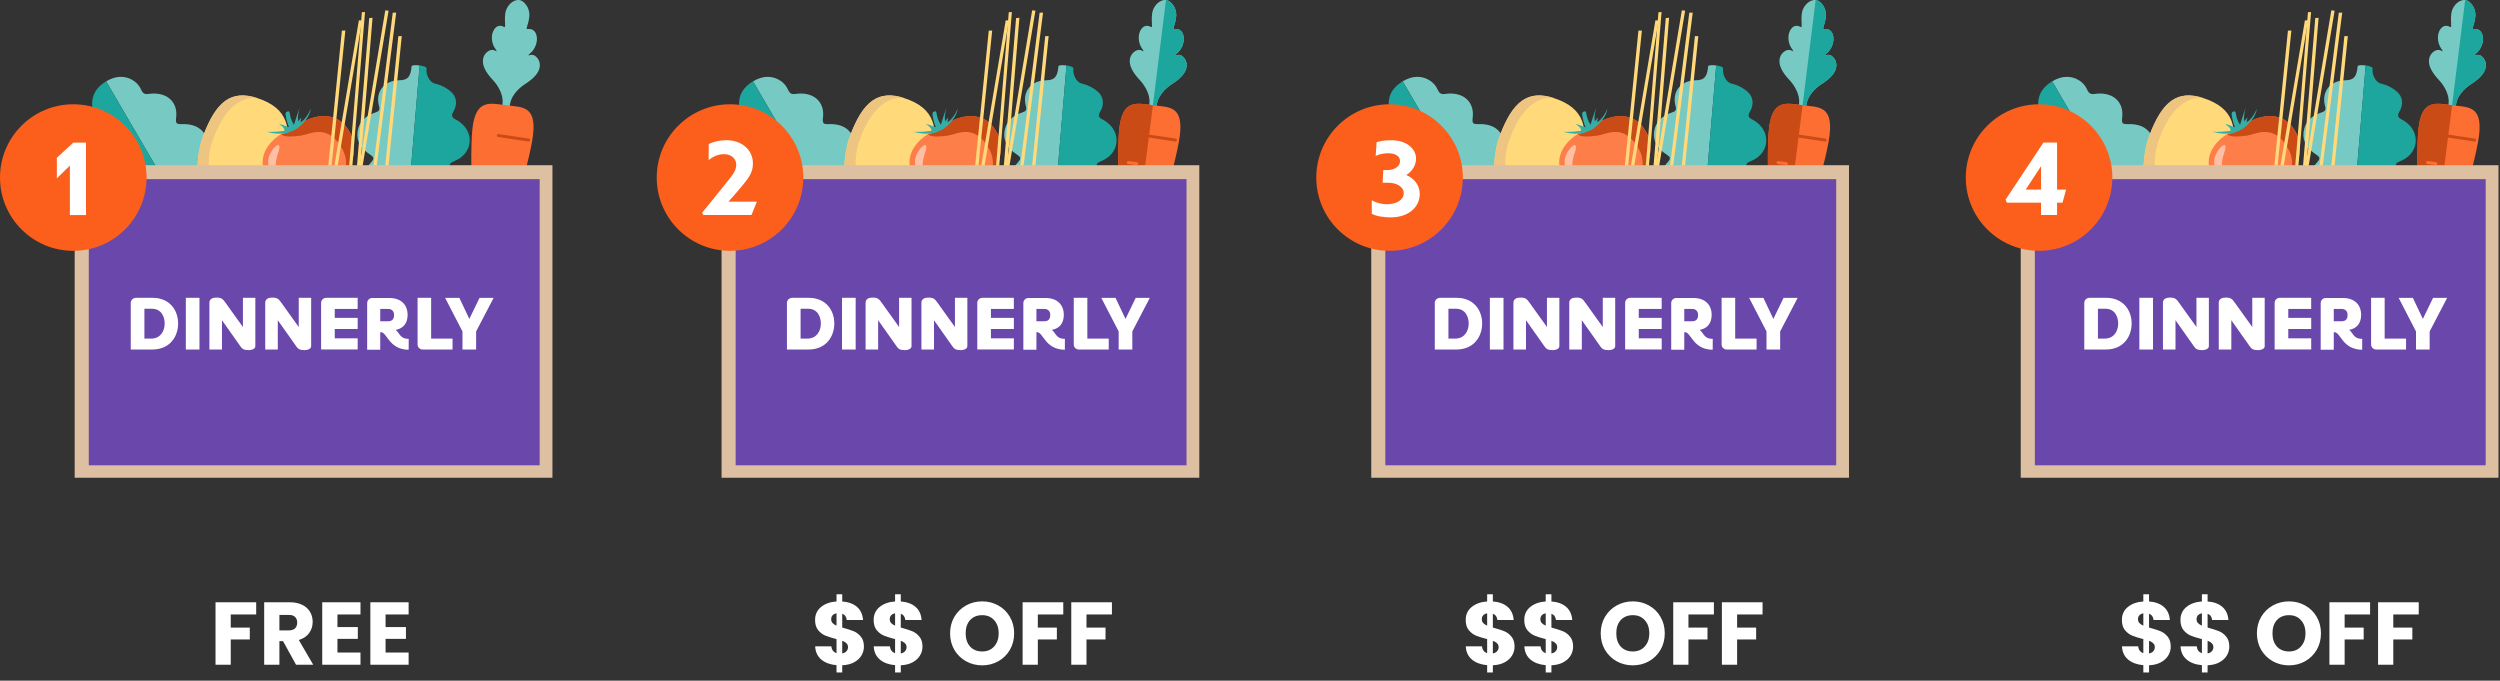 <svg width="1561" height="425" viewBox="0 0 1561 425" fill="none" xmlns="http://www.w3.org/2000/svg">
<rect x="0" y="0" width="1561" height="425" fill="#333333" stroke="none"/>
<path d="M923.441 77.495C919.464 77.601 919.132 77.139 919.586 72.986C920.346 65.948 916.575 60.344 909.681 58.826C907.296 58.329 904.84 58.271 902.433 58.654C899.893 59.037 898.739 58.331 897.686 55.985C896.752 53.876 895.281 52.051 893.421 50.692C887.775 46.8 881.775 47.356 876.084 50.642C876.001 50.687 875.929 50.742 875.852 50.792L929.896 143.305C932.148 142.126 934.239 140.525 933.867 139.869C930.822 134.643 930.279 131.318 935.087 127.86C943.245 121.994 943.706 112.476 936.036 106.327C933.984 104.66 934.671 103.331 935.891 101.68C939.774 96.465 941.165 90.699 938.021 84.806C935.004 79.163 929.636 77.323 923.441 77.495Z" fill="#77CAC4"/>
<path d="M867.148 65.913C867.344 68.217 868.171 70.422 869.538 72.285C871.202 74.47 871.202 75.826 869.538 78.005C862.683 86.901 864.813 95.435 874.951 100.305C877.13 101.35 877.541 102.685 876.315 104.692C875.666 105.73 875.07 106.801 874.529 107.9C870.093 117.273 875.522 127.108 885.793 128.226C887.37 128.431 888.968 128.416 890.54 128.181C893.313 127.709 894.555 128.448 894.788 131.484C895.193 136.765 898.471 140.707 903.69 141.169C907.517 141.529 911.374 140.947 914.926 139.473C918.381 137.933 923.533 141.03 925.036 144.271C925.452 145.172 927.742 144.438 929.888 143.303L875.844 50.791C870.215 54.105 866.654 59.014 867.148 65.913Z" fill="#1DA69D"/>
<path d="M1040.23 96.226C1043.41 98.355 1043.42 98.9 1040.78 101.919C1036.29 107.028 1036.15 113.533 1040.73 118.559C1042.34 120.275 1044.24 121.687 1046.34 122.729C1048.56 123.84 1049.06 125.03 1048.6 127.465C1048.16 129.644 1048.31 131.899 1049.02 134.003C1051.33 140.18 1056.37 143.088 1062.63 143.683H1062.89L1071.59 40.868C1069.16 40.551 1066.62 40.652 1066.56 41.363C1066.07 47.167 1064.65 50.086 1058.96 50.131C1049.3 50.203 1043.67 57.436 1046.3 66.537C1047 68.978 1045.71 69.651 1043.83 70.273C1037.92 72.225 1033.61 75.972 1032.82 82.36C1032.05 88.487 1035.27 92.918 1040.23 96.226Z" fill="#77CAC4"/>
<path d="M1078.09 136.636C1079.22 134.717 1079.8 132.524 1079.76 130.298C1079.66 127.651 1080.39 126.573 1082.92 125.794C1093.22 122.62 1096.28 114.714 1091 105.224C1089.87 103.194 1090.28 101.888 1092.36 101.015C1093.44 100.56 1094.5 100.05 1095.53 99.486C1104.22 94.582 1105.38 83.83 1097.92 77.248C1096.8 76.21 1095.54 75.335 1094.17 74.646C1091.74 73.484 1091.16 72.205 1092.66 69.681C1095.26 65.305 1094.87 60.385 1090.99 57.116C1088.18 54.703 1084.82 53.016 1081.21 52.201C1077.65 51.49 1075.31 46.191 1075.92 42.811C1076.1 41.866 1073.89 41.143 1071.57 40.865L1062.88 143.68C1069.14 144.219 1074.66 142.34 1078.09 136.636Z" fill="#1DA69D"/>
<path d="M1144.31 35.419C1143.82 34.89 1143.18 34.515 1142.48 34.34C1141.77 34.164 1141.04 34.195 1140.35 34.43C1140.04 34.514 1139.72 34.564 1139.4 34.58C1139.6 34.25 1139.85 33.955 1140.14 33.707C1141.53 32.607 1142.67 31.223 1143.48 29.646C1144.29 28.07 1144.75 26.338 1144.84 24.567C1144.9 22.121 1144.08 20.008 1142.62 18.924C1141.67 18.255 1140.51 17.966 1139.36 18.112C1139.03 18.16 1138.7 18.145 1138.38 18.068C1138.48 17.192 1138.68 16.33 1138.98 15.499C1139.41 14.168 1139.73 12.803 1139.94 11.418C1140.41 8.999 1140.04 6.49 1138.89 4.313C1137.64 1.934 1135.64 0.26 1133.78 0.027H1133.69C1131.67 -0.19 1129.31 0.927 1127.55 2.94C1126.01 4.7 1125.11 6.922 1124.96 9.256C1124.81 10.806 1124.79 12.366 1124.9 13.92C1124.97 14.845 1124.99 15.773 1124.96 16.7C1124.65 16.939 1124.58 16.961 1123.81 16.617C1123.3 16.328 1122.73 16.156 1122.14 16.114C1121.56 16.072 1120.97 16.16 1120.42 16.372C1118.76 17.061 1117.46 18.863 1116.93 21.198C1116.59 22.904 1116.62 24.665 1117.01 26.36C1117.41 28.054 1118.17 29.643 1119.24 31.016C1119.47 31.349 1119.65 31.712 1119.79 32.095C1119.5 32.005 1119.22 31.886 1118.96 31.739C1118.34 31.349 1117.62 31.142 1116.89 31.142C1116.16 31.142 1115.45 31.349 1114.83 31.739C1113.84 32.268 1113 33.024 1112.36 33.944C1111.73 34.864 1111.32 35.922 1111.17 37.032C1110.62 40.84 1112.66 45.054 1117.63 50.297C1118.3 51.014 1124.24 57.525 1123.32 64.869C1123.12 66.498 1124.14 67.96 1125.3 67.904C1125.38 67.927 1125.45 67.944 1125.53 67.954C1126.69 68.099 1127.78 66.976 1127.97 65.453C1128.89 58.092 1136.23 53.26 1137.07 52.732C1143.17 48.84 1146.21 45.299 1146.61 41.507C1146.74 40.383 1146.6 39.242 1146.2 38.183C1145.8 37.123 1145.16 36.175 1144.31 35.419Z" fill="#77CAC4"/>
<path d="M1125.28 67.882C1125.35 67.904 1125.43 67.921 1125.5 67.932C1126.66 68.076 1127.75 66.953 1127.94 65.43C1128.86 58.069 1136.21 53.238 1137.04 52.709C1143.14 48.818 1146.18 45.276 1146.58 41.485C1146.71 40.366 1146.57 39.231 1146.18 38.176C1145.79 37.121 1145.15 36.176 1144.31 35.419C1143.82 34.89 1143.18 34.515 1142.48 34.339C1141.77 34.164 1141.04 34.195 1140.35 34.429C1140.04 34.514 1139.72 34.564 1139.4 34.58C1139.6 34.249 1139.85 33.955 1140.14 33.707C1141.53 32.607 1142.67 31.222 1143.48 29.646C1144.29 28.07 1144.75 26.338 1144.84 24.567C1144.9 22.12 1144.08 20.008 1142.62 18.924C1141.67 18.255 1140.51 17.965 1139.36 18.112C1139.03 18.16 1138.7 18.145 1138.38 18.067C1138.48 17.191 1138.68 16.329 1138.98 15.499C1139.41 14.167 1139.73 12.802 1139.94 11.418C1140.41 8.999 1140.04 6.49 1138.89 4.313C1137.64 1.933 1135.64 0.26 1133.78 0.026H1133.69" fill="#1DA69D"/>
<path d="M1142.34 84.866C1139.96 103.908 1120.24 169.656 1112.43 168.678C1104.99 167.749 1102.52 99.738 1104.52 80.669C1106.52 61.599 1115.5 64.457 1125.55 65.713C1135.59 66.97 1144.71 65.841 1142.34 84.866Z" fill="#FC6E32"/>
<path d="M1112.43 168.69C1104.99 167.761 1102.52 99.75 1104.52 80.68C1106.52 61.611 1115.5 64.469 1125.55 65.725" fill="#CA4B16"/>
<path d="M1110.23 101.512L1115.4 102.162" stroke="#FC6E32" stroke-width="1.873" stroke-linecap="round" stroke-linejoin="round"/>
<path d="M1120.74 84.601L1139.61 87.458" stroke="#CA4B16" stroke-width="1.85" stroke-miterlimit="10" stroke-linecap="round"/>
<path d="M933.987 125.719C931.097 134.42 936.355 140.925 944.685 143.649C953.015 146.373 961.167 144.355 964.062 135.654C964.062 135.654 981.77 118.603 986.678 101.379C992.817 79.758 988.958 67.465 970.634 61.389C953.802 55.762 944.507 63.674 936.532 84.678C929.955 101.462 933.987 125.719 933.987 125.719Z" fill="#FFD97A"/>
<path d="M933.989 125.719C931.1 134.42 936.357 140.925 944.687 143.649C944.687 143.649 935.659 138.99 939.513 127.042C942.497 117.897 937.322 103.219 941.731 89.509C952.424 56.463 970.57 61.3 970.57 61.3C953.738 55.673 944.449 63.585 936.468 84.589C929.98 101.463 934.011 125.73 934.011 125.73" fill="#EEC481"/>
<path d="M999.728 75.544C997.947 77.716 995.786 79.544 993.35 80.937C988.691 83.528 985.414 83.5 985.414 83.5C985.259 83.734 966.707 93.769 976.335 111.154C979.945 117.675 992.701 129.2 1013.52 117.62L1013.63 117.559L1013.74 117.497C1034.55 105.922 1031.55 88.971 1027.94 82.472C1018.37 65.192 999.894 75.611 999.728 75.567" fill="#FD7E49"/>
<path d="M980.16 92.962C977.387 96.37 975.518 101.229 978.441 107.283C980.027 110.663 984.197 113.321 984.197 113.321C984.197 113.321 979.206 106.132 983.46 94.824C985.085 90.082 983.266 89.103 980.16 92.962Z" fill="#FEBFA4"/>
<path d="M999.727 75.541C997.946 77.713 995.784 79.541 993.349 80.934C988.69 83.525 985.413 83.497 985.413 83.497C985.307 83.558 984.93 86.472 997.674 84.642C1003.19 83.847 1014.26 76.692 1023.29 92.982C1029 103.306 1022.2 111.779 1024.78 108.499C1032.95 98.408 1030.53 87.372 1027.83 82.496C1018.37 65.156 999.893 75.575 999.727 75.53" fill="#CA4B16"/>
<path d="M1003.51 67.752C1003.25 69.598 1000.15 74.741 997.325 76.309C997.148 75.986 997.531 74.641 997.808 73.34C997.331 73.751 996.144 75.419 995.75 75.764C995.571 74.398 995.571 73.015 995.75 71.65C995.949 70.044 996.309 68.463 996.826 66.93C995.223 70.949 994.053 75.008 993.133 77.938C991.114 74.797 990.859 72.806 990.426 70.488C990.354 70.104 989.993 69.448 989.716 69.459C989.223 69.593 988.235 69.86 988.052 70.26C987.83 71.003 987.83 71.796 988.052 72.539C988.404 74.906 989.062 77.216 990.01 79.411C987.881 78.888 986.172 77.849 983.76 77.343C985.834 79.011 987.254 79.806 987.154 81.424C987.184 81.514 987.184 81.611 987.154 81.702C985.829 81.868 984.503 82.041 983.011 82.157C980.687 82.35 978.354 82.413 976.023 82.347C978.306 82.961 980.646 83.334 983.006 83.459C986.606 83.643 990.192 82.876 993.404 81.235C997.957 78.699 1003.41 72.678 1003.54 67.775" fill="#34AFA7"/>
<path d="M1035.54 7.626L1024.95 135.576L1026.96 135.615L1037.49 7.526L1035.54 7.626Z" fill="#FFD97A"/>
<path d="M1040.49 137.142L1056.95 7.886L1054.8 7.908L1038.48 137.103L1040.49 137.142Z" fill="#FFD97A"/>
<path d="M1014.25 140.363L1035.65 12.742L1033.64 12.709L1012.17 140.191" fill="#FFD97A"/>
<path d="M1012.18 147.188L1025.2 19.078L1023.04 19.105L1010.17 147.149" fill="#FFD97A"/>
<path d="M1047.36 150.526L1060.44 22.555L1058.29 22.582L1045.35 150.488L1047.36 150.526Z" fill="#FFD97A"/>
<path d="M1031.66 139.2L1042.19 11.112L1040.11 11.279L1029.51 139.228L1031.66 139.2Z" fill="#FFD97A"/>
<path d="M1030.88 134.069L1052.21 6.653L1050.13 6.481L1028.87 134.036L1030.88 134.069Z" fill="#FFD97A"/>
<path d="M1154.51 103.159H856.205V298.297H1154.51V103.159Z" fill="#DDC0A2"/>
<path d="M1146.53 111.86H865.004V290.535H1146.53V111.86Z" fill="#6947AB"/>
<path d="M1014.75 171.207C1011.27 166.269 1005.99 162.912 1000.06 161.87C994.119 160.828 988.013 162.186 983.074 165.647C978.156 169.12 974.811 174.404 973.772 180.344C972.732 186.283 974.083 192.394 977.528 197.337L984.854 207.856C982.549 207.744 980.281 208.479 978.477 209.921C976.672 211.364 975.453 213.417 975.049 215.695C974.831 216.926 974.858 218.188 975.128 219.409C975.398 220.63 975.905 221.785 976.622 222.809C977.338 223.832 978.248 224.704 979.301 225.374C980.354 226.045 981.529 226.5 982.758 226.714L995.347 228.938C996.88 229.204 998.345 229.774 999.655 230.615C1000.97 231.456 1002.1 232.551 1002.98 233.836L1008.32 241.447C1008.6 241.844 1008.95 242.183 1009.36 242.444C1009.76 242.705 1010.22 242.883 1010.69 242.968C1011.17 243.053 1011.65 243.044 1012.12 242.94C1012.6 242.837 1013.04 242.641 1013.44 242.364L1044.65 220.448C1045.45 219.889 1045.99 219.035 1046.16 218.075C1046.33 217.114 1046.12 216.125 1045.56 215.322L1014.75 171.207Z" fill="#6947AB"/>
<g clip-path="url(#clip0_152_589)">
<path d="M1051.66 207.417V218.391H1043.5V189.275C1043.5 187.414 1044.9 186.06 1046.78 186.06H1057.3C1064.7 186.06 1068.75 190.31 1068.75 196.611C1068.75 201.264 1066.61 205.006 1061.25 206C1061.25 206 1061.63 206.169 1062.29 206.93C1063.8 208.685 1064.78 211.73 1069.43 211.561L1069.41 218.391C1056.6 218.264 1056.02 206.846 1051.66 207.417H1051.66ZM1051.66 200.587H1056.45C1059.01 200.587 1060.29 199.403 1060.29 196.654C1060.29 194.519 1059.14 192.89 1056.49 192.89H1051.66V200.587ZM895.878 189.169C895.877 187.308 897.326 185.954 899.286 185.954H909.492C920.167 185.955 925.453 193.694 925.453 201.962C925.453 210.018 920.446 218.243 909.28 218.243H895.877V189.169H895.878ZM908.726 211.413C914.33 211.413 917.058 206.803 917.058 201.961C917.058 197.754 914.969 192.784 909.089 192.784H904.4V211.413H908.726ZM930.267 185.954H938.79V218.243H930.267V185.954ZM973.67 185.955V216.129C973.67 217.63 971.903 218.624 969.473 218.624C966.554 218.624 965.51 217.905 964.466 216.403L952.832 199.932V218.243H944.991V189.02C944.991 186.632 947.037 185.808 949.359 185.808C952.64 185.808 953.407 186.716 955.24 189.296L965.915 204.183V185.954H973.67V185.955ZM1008.53 185.955V216.129C1008.53 217.63 1006.76 218.624 1004.33 218.624C1001.41 218.624 1000.37 217.905 999.325 216.403L987.692 199.932V218.243H979.85V189.02C979.85 186.632 981.896 185.808 984.218 185.808C987.499 185.808 988.266 186.716 990.099 189.296L1000.77 204.183V185.954H1008.53V185.955ZM1023.25 192.911V198.473H1037.57V205.429H1023.25V211.265H1037.57V218.222H1014.73V189.168C1014.73 187.308 1016.14 185.954 1018.05 185.954H1037.55V192.911H1023.25ZM1074.97 215.029V185.954H1083.45V211.413H1096.81V218.243H1078.25C1076.37 218.243 1074.97 216.889 1074.97 215.029ZM1111.53 206.952V218.264H1103.01V206.952L1092.16 185.976H1101.05L1107.29 199.128L1113.66 185.976H1122.46L1111.53 206.952Z" fill="white"/>
</g>
<circle cx="867.644" cy="110.867" r="45.758" fill="#FC5E1B"/>
<path d="M868.368 135.734C864.91 135.734 859.451 135.188 856.539 133.49V124.998C858.966 126.635 863.454 127.545 865.456 127.545C872.068 127.606 876.496 124.755 876.496 120.691C876.496 116.627 872.25 114.079 866.366 114.079H863.333L863.697 106.194H866.366C870.915 106.194 874.191 103.707 874.191 100.553C874.191 97.58 871.279 95.7 866.912 95.7C864.486 95.7 861.574 96.064 858.966 97.338L859.572 88.785C861.817 88.057 864.486 87.572 868.853 87.572C877.709 87.511 884.199 92.485 884.199 99.157C884.139 103.161 881.773 107.043 878.073 109.287C882.986 111.35 886.504 115.656 886.504 121.055C886.504 129.547 879.104 135.795 868.368 135.734Z" fill="white"/>
<path d="M1328.98 77.495C1325.01 77.601 1324.68 77.139 1325.13 72.986C1325.89 65.948 1322.12 60.344 1315.23 58.826C1312.84 58.329 1310.38 58.271 1307.98 58.654C1305.44 59.037 1304.28 58.331 1303.23 55.985C1302.3 53.876 1300.82 52.051 1298.96 50.692C1293.32 46.8 1287.32 47.356 1281.63 50.642C1281.55 50.687 1281.47 50.742 1281.4 50.792L1335.44 143.305C1337.69 142.126 1339.78 140.525 1339.41 139.869C1336.37 134.643 1335.82 131.318 1340.63 127.86C1348.79 121.994 1349.25 112.476 1341.58 106.327C1339.53 104.66 1340.22 103.331 1341.44 101.68C1345.32 96.465 1346.71 90.699 1343.56 84.806C1340.55 79.163 1335.18 77.323 1328.98 77.495Z" fill="#77CAC4"/>
<path d="M1272.69 65.913C1272.89 68.217 1273.72 70.422 1275.08 72.285C1276.75 74.47 1276.75 75.826 1275.08 78.005C1268.23 86.901 1270.36 95.435 1280.5 100.305C1282.68 101.35 1283.09 102.685 1281.86 104.692C1281.21 105.73 1280.61 106.801 1280.07 107.9C1275.64 117.273 1281.07 127.108 1291.34 128.226C1292.91 128.431 1294.51 128.416 1296.09 128.181C1298.86 127.709 1300.1 128.448 1300.33 131.484C1300.74 136.765 1304.02 140.707 1309.23 141.169C1313.06 141.529 1316.92 140.947 1320.47 139.473C1323.93 137.933 1329.08 141.03 1330.58 144.271C1331 145.172 1333.29 144.438 1335.43 143.303L1281.39 50.791C1275.76 54.105 1272.2 59.014 1272.69 65.913Z" fill="#1DA69D"/>
<path d="M1445.77 96.226C1448.96 98.355 1448.96 98.9 1446.33 101.919C1441.83 107.028 1441.7 113.533 1446.28 118.559C1447.88 120.275 1449.78 121.687 1451.89 122.729C1454.1 123.84 1454.61 125.03 1454.14 127.465C1453.71 129.644 1453.85 131.899 1454.56 134.003C1456.87 140.18 1461.91 143.088 1468.17 143.683H1468.44L1477.13 40.868C1474.71 40.551 1472.17 40.652 1472.11 41.363C1471.61 47.167 1470.2 50.086 1464.5 50.131C1454.84 50.203 1449.21 57.436 1451.84 66.537C1452.55 68.978 1451.25 69.651 1449.38 70.273C1443.46 72.225 1439.16 75.972 1438.37 82.36C1437.6 88.487 1440.81 92.918 1445.77 96.226Z" fill="#77CAC4"/>
<path d="M1483.64 136.636C1484.76 134.717 1485.34 132.524 1485.3 130.298C1485.2 127.651 1485.94 126.573 1488.46 125.794C1498.77 122.62 1501.83 114.714 1496.55 105.224C1495.41 103.194 1495.83 101.888 1497.9 101.015C1498.99 100.56 1500.05 100.05 1501.08 99.486C1509.76 94.582 1510.93 83.83 1503.47 77.248C1502.34 76.21 1501.08 75.335 1499.71 74.646C1497.29 73.484 1496.7 72.205 1498.2 69.681C1500.8 65.305 1500.42 60.385 1496.54 57.116C1493.73 54.703 1490.37 53.016 1486.76 52.201C1483.2 51.49 1480.85 46.191 1481.47 42.811C1481.64 41.866 1479.43 41.143 1477.12 40.865L1468.42 143.68C1474.69 144.219 1480.2 142.34 1483.64 136.636Z" fill="#1DA69D"/>
<path d="M1549.86 35.419C1549.36 34.89 1548.73 34.515 1548.02 34.34C1547.32 34.164 1546.58 34.195 1545.89 34.43C1545.58 34.514 1545.27 34.564 1544.95 34.58C1545.14 34.25 1545.39 33.955 1545.69 33.707C1547.08 32.607 1548.21 31.223 1549.02 29.646C1549.83 28.07 1550.3 26.338 1550.39 24.567C1550.45 22.121 1549.62 20.008 1548.17 18.924C1547.22 18.255 1546.05 17.966 1544.9 18.112C1544.58 18.16 1544.24 18.145 1543.93 18.068C1544.03 17.192 1544.23 16.33 1544.52 15.499C1544.96 14.168 1545.28 12.803 1545.48 11.418C1545.96 8.999 1545.58 6.49 1544.43 4.313C1543.18 1.934 1541.18 0.26 1539.32 0.027H1539.24C1537.22 -0.19 1534.86 0.927 1533.09 2.94C1531.56 4.7 1530.65 6.922 1530.51 9.256C1530.35 10.806 1530.33 12.366 1530.44 13.92C1530.51 14.845 1530.53 15.773 1530.5 16.7C1530.19 16.939 1530.13 16.961 1529.36 16.617C1528.84 16.328 1528.28 16.156 1527.69 16.114C1527.1 16.072 1526.52 16.16 1525.97 16.372C1524.3 17.061 1523.01 18.863 1522.48 21.198C1522.13 22.904 1522.16 24.665 1522.56 26.36C1522.96 28.054 1523.71 29.643 1524.78 31.016C1525.01 31.349 1525.2 31.712 1525.34 32.095C1525.05 32.005 1524.77 31.886 1524.5 31.739C1523.88 31.349 1523.17 31.142 1522.44 31.142C1521.71 31.142 1520.99 31.349 1520.37 31.739C1519.39 32.268 1518.54 33.024 1517.91 33.944C1517.27 34.864 1516.86 35.922 1516.72 37.032C1516.16 40.84 1518.21 45.054 1523.17 50.297C1523.85 51.014 1529.78 57.525 1528.87 64.869C1528.66 66.498 1529.68 67.96 1530.85 67.904C1530.92 67.927 1531 67.944 1531.08 67.954C1532.23 68.099 1533.32 66.976 1533.52 65.453C1534.43 58.092 1541.78 53.26 1542.62 52.732C1548.72 48.84 1551.75 45.299 1552.15 41.507C1552.28 40.383 1552.15 39.242 1551.75 38.183C1551.35 37.123 1550.7 36.175 1549.86 35.419Z" fill="#77CAC4"/>
<path d="M1530.82 67.882C1530.89 67.904 1530.97 67.921 1531.05 67.932C1532.21 68.076 1533.29 66.953 1533.49 65.43C1534.4 58.069 1541.75 53.238 1542.59 52.709C1548.69 48.818 1551.72 45.276 1552.12 41.485C1552.26 40.366 1552.12 39.231 1551.73 38.176C1551.33 37.121 1550.69 36.176 1549.86 35.419C1549.36 34.89 1548.73 34.515 1548.02 34.339C1547.32 34.164 1546.58 34.195 1545.89 34.429C1545.58 34.514 1545.27 34.564 1544.95 34.58C1545.14 34.249 1545.39 33.955 1545.69 33.707C1547.08 32.607 1548.21 31.222 1549.02 29.646C1549.83 28.07 1550.3 26.338 1550.39 24.567C1550.45 22.12 1549.62 20.008 1548.17 18.924C1547.22 18.255 1546.05 17.965 1544.9 18.112C1544.58 18.16 1544.24 18.145 1543.93 18.067C1544.03 17.191 1544.23 16.329 1544.52 15.499C1544.96 14.167 1545.28 12.802 1545.48 11.418C1545.96 8.999 1545.58 6.49 1544.43 4.313C1543.18 1.933 1541.18 0.26 1539.32 0.026H1539.24" fill="#1DA69D"/>
<path d="M1547.88 84.866C1545.51 103.908 1525.78 169.656 1517.97 168.678C1510.53 167.749 1508.06 99.738 1510.06 80.669C1512.06 61.599 1521.05 64.457 1531.09 65.713C1541.14 66.97 1550.25 65.841 1547.88 84.866Z" fill="#FC6E32"/>
<path d="M1517.97 168.69C1510.53 167.761 1508.06 99.75 1510.06 80.68C1512.06 61.611 1521.05 64.469 1531.09 65.725" fill="#CA4B16"/>
<path d="M1515.77 101.512L1520.95 102.162" stroke="#FC6E32" stroke-width="1.873" stroke-linecap="round" stroke-linejoin="round"/>
<path d="M1526.29 84.601L1545.16 87.458" stroke="#CA4B16" stroke-width="1.85" stroke-miterlimit="10" stroke-linecap="round"/>
<path d="M1339.53 125.719C1336.64 134.42 1341.9 140.925 1350.23 143.649C1358.56 146.373 1366.71 144.355 1369.61 135.654C1369.61 135.654 1387.31 118.603 1392.22 101.379C1398.36 79.758 1394.5 67.465 1376.18 61.389C1359.35 55.762 1350.05 63.674 1342.08 84.678C1335.5 101.462 1339.53 125.719 1339.53 125.719Z" fill="#FFD97A"/>
<path d="M1339.53 125.719C1336.64 134.42 1341.9 140.925 1350.23 143.649C1350.23 143.649 1341.2 138.99 1345.06 127.042C1348.04 117.897 1342.87 103.219 1347.28 89.509C1357.97 56.463 1376.11 61.3 1376.11 61.3C1359.28 55.673 1349.99 63.585 1342.01 84.589C1335.52 101.463 1339.56 125.73 1339.56 125.73" fill="#EEC481"/>
<path d="M1405.27 75.544C1403.49 77.716 1401.33 79.544 1398.89 80.937C1394.24 83.528 1390.96 83.5 1390.96 83.5C1390.8 83.734 1372.25 93.769 1381.88 111.154C1385.49 117.675 1398.25 129.2 1419.07 117.62L1419.17 117.559L1419.28 117.497C1440.1 105.922 1437.09 88.971 1433.48 82.472C1423.92 65.192 1405.44 75.611 1405.27 75.567" fill="#FD7E49"/>
<path d="M1385.7 92.962C1382.93 96.37 1381.06 101.229 1383.99 107.283C1385.57 110.663 1389.74 113.321 1389.74 113.321C1389.74 113.321 1384.75 106.132 1389 94.824C1390.63 90.082 1388.81 89.103 1385.7 92.962Z" fill="#FEBFA4"/>
<path d="M1405.27 75.541C1403.49 77.713 1401.33 79.541 1398.89 80.934C1394.24 83.525 1390.96 83.497 1390.96 83.497C1390.85 83.558 1390.47 86.472 1403.22 84.642C1408.73 83.847 1419.8 76.692 1428.83 92.982C1434.54 103.306 1427.75 111.779 1430.33 108.499C1438.5 98.408 1436.08 87.372 1433.37 82.496C1423.92 65.156 1405.44 75.575 1405.27 75.53" fill="#CA4B16"/>
<path d="M1409.05 67.752C1408.8 69.598 1405.69 74.741 1402.87 76.309C1402.69 75.986 1403.08 74.641 1403.35 73.34C1402.88 73.751 1401.69 75.419 1401.29 75.764C1401.12 74.398 1401.12 73.015 1401.29 71.65C1401.49 70.044 1401.85 68.463 1402.37 66.93C1400.77 70.949 1399.6 75.008 1398.68 77.938C1396.66 74.797 1396.4 72.806 1395.97 70.488C1395.9 70.104 1395.54 69.448 1395.26 69.459C1394.77 69.593 1393.78 69.86 1393.6 70.26C1393.38 71.003 1393.38 71.796 1393.6 72.539C1393.95 74.906 1394.61 77.216 1395.56 79.411C1393.43 78.888 1391.72 77.849 1389.3 77.343C1391.38 79.011 1392.8 79.806 1392.7 81.424C1392.73 81.514 1392.73 81.611 1392.7 81.702C1391.37 81.868 1390.05 82.041 1388.56 82.157C1386.23 82.35 1383.9 82.413 1381.57 82.347C1383.85 82.961 1386.19 83.334 1388.55 83.459C1392.15 83.643 1395.74 82.876 1398.95 81.235C1403.5 78.699 1408.96 72.678 1409.08 67.775" fill="#34AFA7"/>
<path d="M1441.08 7.626L1430.49 135.576L1432.5 135.615L1443.04 7.526L1441.08 7.626Z" fill="#FFD97A"/>
<path d="M1446.03 137.142L1462.49 7.886L1460.35 7.908L1444.02 137.103L1446.03 137.142Z" fill="#FFD97A"/>
<path d="M1419.79 140.363L1441.19 12.742L1439.18 12.709L1417.72 140.191" fill="#FFD97A"/>
<path d="M1417.72 147.188L1430.74 19.078L1428.59 19.105L1415.71 147.149" fill="#FFD97A"/>
<path d="M1452.9 150.526L1465.99 22.555L1463.83 22.582L1450.89 150.488L1452.9 150.526Z" fill="#FFD97A"/>
<path d="M1437.2 139.2L1447.73 11.112L1445.65 11.279L1435.06 139.228L1437.2 139.2Z" fill="#FFD97A"/>
<path d="M1436.42 134.069L1457.75 6.653L1455.67 6.481L1434.41 134.036L1436.42 134.069Z" fill="#FFD97A"/>
<path d="M1560.06 103.159H1261.75V298.297H1560.06V103.159Z" fill="#DDC0A2"/>
<path d="M1552.07 111.86H1270.55V290.535H1552.07V111.86Z" fill="#6947AB"/>
<path d="M1420.29 171.207C1416.82 166.269 1411.54 162.912 1405.6 161.87C1399.66 160.828 1393.56 162.186 1388.62 165.647C1383.7 169.12 1380.36 174.404 1379.32 180.344C1378.28 186.283 1379.63 192.394 1383.07 197.337L1390.4 207.856C1388.09 207.744 1385.83 208.479 1384.02 209.921C1382.22 211.364 1381 213.417 1380.59 215.695C1380.38 216.926 1380.4 218.188 1380.67 219.409C1380.94 220.63 1381.45 221.785 1382.17 222.809C1382.88 223.832 1383.79 224.704 1384.85 225.374C1385.9 226.045 1387.07 226.5 1388.3 226.714L1400.89 228.938C1402.42 229.204 1403.89 229.774 1405.2 230.615C1406.51 231.456 1407.64 232.551 1408.52 233.836L1413.87 241.447C1414.14 241.844 1414.5 242.183 1414.9 242.444C1415.31 242.705 1415.76 242.883 1416.24 242.968C1416.71 243.053 1417.2 243.044 1417.67 242.94C1418.14 242.837 1418.59 242.641 1418.98 242.364L1450.19 220.448C1450.99 219.889 1451.54 219.035 1451.71 218.075C1451.88 217.114 1451.66 216.125 1451.11 215.322L1420.29 171.207Z" fill="#6947AB"/>
<g clip-path="url(#clip1_152_589)">
<path d="M1457.2 207.417V218.391H1449.04V189.275C1449.04 187.414 1450.45 186.06 1452.32 186.06H1462.85C1470.24 186.06 1474.29 190.31 1474.29 196.611C1474.29 201.264 1472.16 205.006 1466.79 206C1466.79 206 1467.17 206.169 1467.83 206.93C1469.35 208.685 1470.33 211.73 1474.97 211.561L1474.95 218.391C1462.14 218.264 1461.57 206.846 1457.2 207.417H1457.2ZM1457.2 200.587H1461.99C1464.55 200.587 1465.83 199.403 1465.83 196.654C1465.83 194.519 1464.68 192.89 1462.04 192.89H1457.2V200.587ZM1301.42 189.169C1301.42 187.308 1302.87 185.954 1304.83 185.954H1315.04C1325.71 185.955 1331 193.694 1331 201.962C1331 210.018 1325.99 218.243 1314.83 218.243H1301.42V189.169H1301.42ZM1314.27 211.413C1319.88 211.413 1322.6 206.803 1322.6 201.961C1322.6 197.754 1320.51 192.784 1314.63 192.784H1309.95V211.413H1314.27ZM1335.81 185.954H1344.34V218.243H1335.81V185.954ZM1379.22 185.955V216.129C1379.22 217.63 1377.45 218.624 1375.02 218.624C1372.1 218.624 1371.05 217.905 1370.01 216.403L1358.38 199.932V218.243H1350.54V189.02C1350.54 186.632 1352.58 185.808 1354.9 185.808C1358.19 185.808 1358.95 186.716 1360.78 189.296L1371.46 204.183V185.954H1379.22V185.955ZM1414.08 185.955V216.129C1414.08 217.63 1412.31 218.624 1409.88 218.624C1406.96 218.624 1405.91 217.905 1404.87 216.403L1393.24 199.932V218.243H1385.39V189.02C1385.39 186.632 1387.44 185.808 1389.76 185.808C1393.04 185.808 1393.81 186.716 1395.64 189.296L1406.32 204.183V185.954H1414.08V185.955ZM1428.8 192.911V198.473H1443.12V205.429H1428.8V211.265H1443.12V218.222H1420.28V189.168C1420.28 187.308 1421.68 185.954 1423.6 185.954H1443.1V192.911H1428.8ZM1480.51 215.029V185.954H1488.99V211.413H1502.35V218.243H1483.79C1481.92 218.243 1480.51 216.889 1480.51 215.029ZM1517.08 206.952V218.264H1508.55V206.952L1497.71 185.976H1506.59L1512.84 199.128L1519.21 185.976H1528.01L1517.08 206.952Z" fill="white"/>
</g>
<circle cx="1273.19" cy="110.867" r="45.758" fill="#FC5E1B"/>
<path d="M1274.42 118.404V103.786L1264.84 118.404H1274.42ZM1287.83 126.532H1284.43V134.236H1274.42V126.532H1253.07L1252.28 124.652L1275.94 88.985H1284.43V118.404H1290.07L1287.83 126.532Z" fill="white"/>
<path d="M517.771 77.495C513.795 77.601 513.462 77.139 513.916 72.986C514.676 65.948 510.905 60.344 504.012 58.826C501.626 58.329 499.17 58.271 496.763 58.654C494.223 59.037 493.069 58.331 492.016 55.985C491.082 53.876 489.611 52.051 487.751 50.692C482.105 46.8 476.105 47.356 470.415 50.642C470.331 50.687 470.259 50.742 470.182 50.792L524.226 143.305C526.478 142.126 528.569 140.525 528.197 139.869C525.152 134.643 524.609 131.318 529.417 127.86C537.575 121.994 538.036 112.476 530.366 106.327C528.314 104.66 529.001 103.331 530.221 101.68C534.104 96.465 535.496 90.699 532.351 84.806C529.334 79.163 523.966 77.323 517.771 77.495Z" fill="#77CAC4"/>
<path d="M461.482 65.913C461.678 68.217 462.505 70.422 463.872 72.285C465.536 74.47 465.536 75.826 463.872 78.005C457.017 86.901 459.147 95.435 469.285 100.305C471.464 101.35 471.875 102.685 470.649 104.692C470 105.73 469.404 106.801 468.863 107.9C464.427 117.273 469.856 127.108 480.127 128.226C481.704 128.431 483.301 128.416 484.874 128.181C487.647 127.709 488.889 128.448 489.122 131.484C489.527 136.765 492.805 140.707 498.024 141.169C501.851 141.529 505.708 140.947 509.26 139.473C512.715 137.933 517.867 141.03 519.37 144.271C519.786 145.172 522.076 144.438 524.222 143.303L470.178 50.791C464.549 54.105 460.988 59.014 461.482 65.913Z" fill="#1DA69D"/>
<path d="M634.566 96.226C637.749 98.355 637.755 98.9 635.12 101.919C630.623 107.028 630.49 113.533 635.07 118.559C636.674 120.275 638.574 121.687 640.677 122.729C642.896 123.84 643.4 125.03 642.934 127.465C642.5 129.644 642.645 131.899 643.356 134.003C645.663 140.18 650.704 143.088 656.966 143.683H657.232L665.922 40.868C663.499 40.551 660.959 40.652 660.898 41.363C660.404 47.167 658.99 50.086 653.294 50.131C643.633 50.203 638.004 57.436 640.633 66.537C641.337 68.978 640.045 69.651 638.171 70.273C632.253 72.225 627.949 75.972 627.162 82.36C626.391 88.487 629.602 92.918 634.566 96.226Z" fill="#77CAC4"/>
<path d="M672.426 136.636C673.553 134.718 674.129 132.524 674.09 130.298C673.99 127.652 674.728 126.573 677.251 125.795C687.556 122.62 690.617 114.714 685.337 105.224C684.2 103.195 684.616 101.888 686.691 101.015C687.775 100.561 688.836 100.051 689.868 99.487C698.553 94.583 699.718 83.831 692.259 77.248C691.133 76.211 689.87 75.335 688.504 74.646C686.075 73.484 685.493 72.205 686.99 69.681C689.591 65.306 689.208 60.386 685.326 57.117C682.515 54.704 679.159 53.017 675.549 52.202C671.988 51.49 669.642 46.192 670.258 42.812C670.43 41.867 668.223 41.144 665.905 40.866L657.214 143.68C663.475 144.219 668.993 142.34 672.426 136.636Z" fill="#1DA69D"/>
<path d="M738.652 35.419C738.155 34.89 737.517 34.515 736.814 34.34C736.111 34.164 735.372 34.195 734.686 34.43C734.377 34.514 734.058 34.564 733.738 34.58C733.936 34.25 734.187 33.955 734.481 33.707C735.869 32.607 737.005 31.223 737.815 29.646C738.626 28.07 739.09 26.338 739.178 24.567C739.239 22.121 738.413 20.008 736.96 18.924C736.01 18.255 734.845 17.966 733.694 18.112C733.368 18.16 733.037 18.145 732.717 18.068C732.819 17.192 733.02 16.33 733.316 15.499C733.748 14.168 734.068 12.803 734.276 11.418C734.749 8.999 734.377 6.49 733.222 4.313C731.974 1.934 729.972 0.26 728.114 0.027H728.031C726.007 -0.19 723.65 0.927 721.886 2.94C720.351 4.7 719.442 6.922 719.302 9.256C719.145 10.806 719.123 12.366 719.235 13.92C719.302 14.845 719.323 15.773 719.296 16.7C718.986 16.939 718.919 16.961 718.148 16.617C717.636 16.328 717.067 16.156 716.481 16.114C715.895 16.072 715.308 16.16 714.76 16.372C713.096 17.061 711.798 18.863 711.271 21.198C710.926 22.904 710.953 24.665 711.35 26.36C711.748 28.054 712.506 29.643 713.573 31.016C713.805 31.349 713.992 31.712 714.128 32.095C713.839 32.005 713.56 31.886 713.296 31.739C712.677 31.349 711.961 31.142 711.23 31.142C710.499 31.142 709.783 31.349 709.164 31.739C708.18 32.268 707.336 33.024 706.7 33.944C706.065 34.864 705.657 35.922 705.509 37.032C704.955 40.84 707.001 45.054 711.965 50.297C712.641 51.014 718.575 57.525 717.66 64.869C717.455 66.498 718.475 67.96 719.64 67.904C719.715 67.927 719.791 67.944 719.868 67.954C721.027 68.099 722.114 66.976 722.308 65.453C723.223 58.092 730.571 53.26 731.409 52.732C737.509 48.84 740.543 45.299 740.942 41.507C741.076 40.383 740.937 39.242 740.538 38.183C740.14 37.123 739.493 36.175 738.652 35.419Z" fill="#77CAC4"/>
<path d="M719.611 67.881C719.686 67.904 719.762 67.921 719.839 67.931C720.998 68.076 722.085 66.953 722.279 65.43C723.194 58.069 730.542 53.237 731.38 52.709C737.48 48.817 740.514 45.276 740.913 41.484C741.047 40.365 740.911 39.231 740.517 38.176C740.123 37.12 739.483 36.175 738.65 35.419C738.154 34.889 737.516 34.514 736.813 34.339C736.11 34.163 735.371 34.195 734.685 34.429C734.375 34.513 734.057 34.564 733.737 34.579C733.934 34.249 734.186 33.954 734.48 33.706C735.867 32.606 737.004 31.222 737.814 29.645C738.624 28.069 739.089 26.337 739.177 24.566C739.238 22.12 738.412 20.007 736.959 18.923C736.009 18.254 734.844 17.965 733.692 18.111C733.367 18.159 733.036 18.144 732.716 18.067C732.818 17.191 733.019 16.329 733.315 15.498C733.746 14.167 734.067 12.802 734.275 11.418C734.748 8.998 734.376 6.489 733.221 4.312C731.973 1.933 729.971 0.259 728.113 0.026H728.03" fill="#1DA69D"/>
<path d="M736.668 84.866C734.295 103.908 714.568 169.656 706.759 168.678C699.322 167.749 696.849 99.738 698.851 80.669C700.853 61.599 709.837 64.457 719.881 65.713C729.924 66.97 739.042 65.841 736.668 84.866Z" fill="#FC6E32"/>
<path d="M706.759 168.69C699.322 167.761 696.849 99.75 698.851 80.68C700.853 61.611 709.837 64.469 719.881 65.725" fill="#CA4B16"/>
<path d="M704.562 101.512L709.737 102.162" stroke="#FC6E32" stroke-width="1.873" stroke-linecap="round" stroke-linejoin="round"/>
<path d="M715.078 84.601L733.945 87.458" stroke="#CA4B16" stroke-width="1.85" stroke-miterlimit="10" stroke-linecap="round"/>
<path d="M528.323 125.719C525.433 134.42 530.691 140.925 539.021 143.649C547.351 146.373 555.503 144.355 558.398 135.654C558.398 135.654 576.106 118.603 581.014 101.379C587.153 79.758 583.293 67.465 564.97 61.389C548.138 55.762 538.843 63.674 530.868 84.678C524.291 101.462 528.323 125.719 528.323 125.719Z" fill="#FFD97A"/>
<path d="M528.319 125.719C525.43 134.42 530.687 140.925 539.017 143.649C539.017 143.649 529.989 138.99 533.843 127.042C536.827 117.897 531.652 103.219 536.061 89.509C546.754 56.463 564.9 61.3 564.9 61.3C548.068 55.673 538.779 63.585 530.798 84.589C524.31 101.463 528.341 125.73 528.341 125.73" fill="#EEC481"/>
<path d="M594.061 75.544C592.28 77.716 590.119 79.544 587.683 80.937C583.024 83.528 579.747 83.5 579.747 83.5C579.592 83.734 561.04 93.769 570.668 111.154C574.278 117.675 587.034 129.2 607.853 117.62L607.959 117.559L608.07 117.497C628.883 105.922 625.883 88.971 622.273 82.472C612.706 65.192 594.227 75.611 594.061 75.567" fill="#FD7E49"/>
<path d="M574.497 92.962C571.724 96.37 569.855 101.229 572.778 107.283C574.364 110.663 578.534 113.321 578.534 113.321C578.534 113.321 573.543 106.132 577.797 94.824C579.422 90.082 577.603 89.103 574.497 92.962Z" fill="#FEBFA4"/>
<path d="M594.063 75.541C592.283 77.713 590.121 79.541 587.686 80.934C583.027 83.525 579.749 83.497 579.749 83.497C579.644 83.558 579.267 86.472 592.011 84.642C597.524 83.847 608.594 76.692 617.622 92.982C623.335 103.306 616.541 111.779 619.12 108.499C627.289 98.408 624.871 87.372 622.164 82.496C612.709 65.156 594.23 75.575 594.063 75.53" fill="#CA4B16"/>
<path d="M597.846 67.752C597.591 69.598 594.485 74.741 591.662 76.309C591.485 75.986 591.867 74.641 592.145 73.34C591.668 73.751 590.481 75.419 590.087 75.764C589.908 74.398 589.908 73.015 590.087 71.65C590.286 70.044 590.646 68.463 591.163 66.93C589.56 70.949 588.39 75.008 587.469 77.938C585.451 74.797 585.196 72.806 584.763 70.488C584.691 70.104 584.33 69.448 584.053 69.459C583.56 69.593 582.572 69.86 582.389 70.26C582.167 71.003 582.167 71.796 582.389 72.539C582.741 74.906 583.399 77.216 584.347 79.411C582.217 78.888 580.509 77.849 578.097 77.343C580.171 79.011 581.591 79.806 581.491 81.424C581.521 81.514 581.521 81.611 581.491 81.702C580.166 81.868 578.84 82.041 577.348 82.157C575.024 82.35 572.691 82.413 570.36 82.347C572.642 82.961 574.983 83.334 577.343 83.459C580.943 83.643 584.529 82.876 587.741 81.235C592.294 78.699 597.751 72.678 597.873 67.775" fill="#34AFA7"/>
<path d="M629.873 7.626L619.28 135.575L621.293 135.614L631.825 7.526L629.873 7.626Z" fill="#FFD97A"/>
<path d="M634.823 137.142L651.283 7.886L649.137 7.908L632.81 137.103L634.823 137.142Z" fill="#FFD97A"/>
<path d="M608.581 140.363L629.983 12.742L627.969 12.709L606.507 140.191" fill="#FFD97A"/>
<path d="M606.512 147.188L619.528 19.078L617.377 19.105L604.499 147.149" fill="#FFD97A"/>
<path d="M641.699 150.526L654.781 22.555L652.63 22.582L639.686 150.488L641.699 150.526Z" fill="#FFD97A"/>
<path d="M625.99 139.2L636.522 11.112L634.442 11.279L623.844 139.228L625.99 139.2Z" fill="#FFD97A"/>
<path d="M625.212 134.069L646.542 6.653L644.462 6.481L623.199 134.036L625.212 134.069Z" fill="#FFD97A"/>
<path d="M748.849 103.159H450.541V298.297H748.849V103.159Z" fill="#DDC0A2"/>
<path d="M740.867 111.86H459.341V290.536H740.867V111.86Z" fill="#6947AB"/>
<path d="M609.079 171.207C605.607 166.269 600.324 162.912 594.388 161.87C588.452 160.828 582.346 162.186 577.407 165.647C572.489 169.12 569.144 174.404 568.105 180.344C567.065 186.283 568.416 192.394 571.861 197.337L579.187 207.856C576.882 207.744 574.614 208.479 572.81 209.921C571.005 211.364 569.786 213.417 569.382 215.695C569.164 216.926 569.191 218.188 569.461 219.409C569.731 220.63 570.238 221.785 570.955 222.809C571.671 223.832 572.581 224.704 573.634 225.374C574.687 226.045 575.862 226.5 577.091 226.714L589.68 228.938C591.213 229.204 592.678 229.774 593.988 230.615C595.299 231.456 596.428 232.551 597.311 233.836L602.657 241.447C602.933 241.844 603.284 242.183 603.69 242.444C604.096 242.705 604.55 242.883 605.024 242.968C605.499 243.053 605.986 243.044 606.457 242.94C606.929 242.837 607.375 242.641 607.771 242.364L638.983 220.448C639.78 219.889 640.324 219.035 640.496 218.075C640.667 217.114 640.452 216.125 639.898 215.322L609.079 171.207Z" fill="#6947AB"/>
<g clip-path="url(#clip2_152_589)">
<path d="M647.143 207.417V218.391H638.981V189.275C638.981 187.414 640.388 186.06 642.263 186.06H652.789C660.183 186.06 664.232 190.31 664.232 196.611C664.232 201.264 662.101 205.006 656.732 206C656.732 206 657.115 206.169 657.775 206.93C659.288 208.685 660.268 211.73 664.913 211.561L664.892 218.391C652.086 218.264 651.511 206.846 647.144 207.417H647.143ZM647.143 200.587H651.936C654.494 200.587 655.773 199.403 655.773 196.654C655.773 194.519 654.622 192.89 651.98 192.89H647.143V200.587ZM491.364 189.169C491.363 187.308 492.812 185.954 494.772 185.954H504.979C515.654 185.955 520.939 193.694 520.939 201.962C520.939 210.018 515.932 218.243 504.767 218.243H491.363V189.169H491.364ZM504.212 211.413C509.817 211.413 512.544 206.803 512.544 201.961C512.544 197.754 510.455 192.784 504.575 192.784H499.887V211.413H504.212ZM525.753 185.954H534.277V218.243H525.753V185.954ZM569.157 185.955V216.129C569.157 217.63 567.389 218.624 564.96 218.624C562.04 218.624 560.996 217.905 559.952 216.403L548.318 199.932V218.243H540.477V189.02C540.477 186.632 542.523 185.808 544.845 185.808C548.126 185.808 548.894 186.716 550.726 189.296L561.401 204.183V185.954H569.157V185.955ZM604.017 185.955V216.129C604.017 217.63 602.248 218.624 599.818 218.624C596.9 218.624 595.855 217.905 594.812 216.403L583.178 199.932V218.243H575.336V189.02C575.336 186.632 577.382 185.808 579.704 185.808C582.985 185.808 583.753 186.716 585.585 189.296L596.26 204.183V185.954H604.017V185.955ZM618.74 192.911V198.473H633.059V205.429H618.739V211.265H633.059V218.222H610.217V189.168C610.217 187.308 611.623 185.954 613.541 185.954H633.038V192.911H618.74ZM670.453 215.029V185.954H678.934V211.413H692.294V218.243H673.735C671.86 218.243 670.453 216.889 670.453 215.029ZM707.017 206.952V218.264H698.494V206.952L687.649 185.976H696.534L702.777 199.128L709.148 185.976H717.948L707.017 206.952Z" fill="white"/>
</g>
<circle cx="455.82" cy="110.867" r="45.758" fill="#FC5E1B"/>
<path d="M469.224 134.236H439.077L438.41 132.841C441.139 129.383 452.786 115.189 455.212 112.035C458.427 108.032 459.701 105.787 459.701 102.694C459.701 99.297 456.85 96.264 452.179 96.264C449.146 96.264 445.931 97.174 442.474 99.964L442.535 89.956C445.931 88.257 449.874 87.529 453.514 87.529C463.644 87.59 470.134 93.898 470.134 102.148C470.134 108.092 467.04 111.55 463.098 116.402C461.521 118.343 458.002 122.408 454.848 125.926H472.621L469.224 134.236Z" fill="white"/>
<path d="M113.873 77.495C109.896 77.601 109.563 77.139 110.018 72.986C110.778 65.948 107.007 60.344 100.113 58.826C97.727 58.329 95.271 58.271 92.865 58.654C90.325 59.037 89.171 58.331 88.117 55.985C87.183 53.876 85.713 52.051 83.853 50.692C78.207 46.8 72.206 47.356 66.516 50.642C66.433 50.687 66.361 50.742 66.283 50.792L120.328 143.305C122.58 142.126 124.67 140.525 124.299 139.869C121.254 134.643 120.711 131.318 125.519 127.86C133.677 121.994 134.137 112.476 126.467 106.327C124.415 104.66 125.103 103.331 126.323 101.68C130.205 96.465 131.597 90.699 128.453 84.806C125.436 79.163 120.067 77.323 113.873 77.495Z" fill="#77CAC4"/>
<path d="M57.581 65.913C57.778 68.217 58.605 70.422 59.971 72.285C61.635 74.47 61.635 75.826 59.971 78.005C53.117 86.901 55.246 95.435 65.384 100.305C67.564 101.35 67.974 102.685 66.749 104.692C66.1 105.73 65.504 106.801 64.963 107.9C60.526 117.273 65.956 127.108 76.227 128.226C77.803 128.431 79.401 128.416 80.974 128.181C83.747 127.709 84.989 128.448 85.222 131.484C85.627 136.765 88.904 140.707 94.123 141.169C97.95 141.529 101.807 140.947 105.359 139.473C108.814 137.933 113.966 141.03 115.469 144.271C115.885 145.172 118.176 144.438 120.322 143.303L66.277 50.791C60.648 54.105 57.088 59.014 57.581 65.913Z" fill="#1DA69D"/>
<path d="M230.662 96.226C233.846 98.355 233.851 98.9 231.217 101.919C226.719 107.028 226.586 113.533 231.167 118.559C232.771 120.275 234.67 121.687 236.774 122.729C238.992 123.84 239.497 125.03 239.031 127.465C238.597 129.644 238.742 131.899 239.453 134.003C241.76 140.18 246.801 143.088 253.062 143.683H253.328L262.019 40.868C259.595 40.551 257.055 40.652 256.994 41.363C256.501 47.167 255.086 50.086 249.391 50.131C239.73 50.203 234.101 57.436 236.73 66.537C237.434 68.978 236.142 69.651 234.267 70.273C228.35 72.225 224.046 75.972 223.259 82.36C222.488 88.487 225.699 92.918 230.662 96.226Z" fill="#77CAC4"/>
<path d="M268.525 136.636C269.652 134.717 270.228 132.524 270.189 130.298C270.089 127.651 270.827 126.573 273.35 125.794C283.654 122.62 286.715 114.714 281.436 105.224C280.299 103.194 280.715 101.888 282.789 101.015C283.874 100.56 284.935 100.05 285.967 99.486C294.652 94.582 295.816 83.83 288.357 77.248C287.232 76.21 285.968 75.335 284.603 74.646C282.174 73.484 281.591 72.205 283.089 69.681C285.69 65.305 285.307 60.385 281.425 57.116C278.614 54.703 275.257 53.016 271.647 52.201C268.087 51.49 265.741 46.191 266.356 42.811C266.528 41.866 264.321 41.143 262.003 40.865L253.312 143.68C259.574 144.219 265.092 142.34 268.525 136.636Z" fill="#1DA69D"/>
<path d="M334.747 35.419C334.251 34.89 333.613 34.515 332.91 34.34C332.207 34.164 331.468 34.195 330.782 34.43C330.472 34.514 330.154 34.564 329.833 34.58C330.031 34.25 330.283 33.955 330.577 33.707C331.964 32.607 333.101 31.223 333.911 29.646C334.721 28.07 335.186 26.338 335.274 24.567C335.335 22.121 334.509 20.008 333.056 18.924C332.106 18.255 330.941 17.966 329.789 18.112C329.464 18.16 329.133 18.145 328.813 18.068C328.915 17.192 329.116 16.33 329.412 15.499C329.843 14.168 330.164 12.803 330.372 11.418C330.845 8.999 330.473 6.49 329.318 4.313C328.07 1.934 326.068 0.26 324.21 0.027H324.127C322.103 -0.19 319.746 0.927 317.982 2.94C316.447 4.7 315.538 6.922 315.398 9.256C315.241 10.806 315.219 12.366 315.331 13.92C315.398 14.845 315.418 15.773 315.392 16.7C315.082 16.939 315.015 16.961 314.244 16.617C313.732 16.328 313.163 16.156 312.577 16.114C311.991 16.072 311.403 16.16 310.856 16.372C309.192 17.061 307.894 18.863 307.367 21.198C307.022 22.904 307.049 24.665 307.446 26.36C307.843 28.054 308.601 29.643 309.669 31.016C309.901 31.349 310.087 31.712 310.223 32.095C309.935 32.005 309.656 31.886 309.391 31.739C308.773 31.349 308.056 31.142 307.325 31.142C306.595 31.142 305.879 31.349 305.26 31.739C304.276 32.268 303.432 33.024 302.796 33.944C302.161 34.864 301.752 35.922 301.605 37.032C301.05 40.84 303.097 45.054 308.06 50.297C308.737 51.014 314.671 57.525 313.756 64.869C313.551 66.498 314.571 67.96 315.736 67.904C315.81 67.927 315.886 67.944 315.963 67.954C317.122 68.099 318.209 66.976 318.403 65.453C319.319 58.092 326.667 53.26 327.504 52.732C333.605 48.84 336.638 45.299 337.038 41.507C337.171 40.383 337.033 39.242 336.634 38.183C336.236 37.123 335.588 36.175 334.747 35.419Z" fill="#77CAC4"/>
<path d="M332.768 84.866C330.394 103.908 310.668 169.656 302.859 168.678C295.422 167.749 292.948 99.738 294.95 80.669C296.953 61.599 305.937 64.457 315.98 65.713C326.024 66.97 335.141 65.841 332.768 84.866Z" fill="#FC6E32"/>
<path d="M300.662 101.512L305.836 102.162" stroke="#FC6E32" stroke-width="1.873" stroke-linecap="round" stroke-linejoin="round"/>
<path d="M311.178 84.601L330.045 87.458" stroke="#CA4B16" stroke-width="1.85" stroke-miterlimit="10" stroke-linecap="round"/>
<path d="M124.419 125.719C121.53 134.42 126.787 140.925 135.117 143.649C143.447 146.373 151.6 144.355 154.495 135.654C154.495 135.654 172.203 118.603 177.111 101.379C183.25 79.758 179.39 67.465 161.067 61.389C144.235 55.762 134.94 63.674 126.965 84.678C120.387 101.462 124.419 125.719 124.419 125.719Z" fill="#FFD97A"/>
<path d="M124.422 125.719C121.532 134.42 126.79 140.925 135.12 143.649C135.12 143.649 126.091 138.99 129.946 127.042C132.929 117.897 127.755 103.219 132.164 89.509C142.856 56.463 161.003 61.3 161.003 61.3C144.171 55.673 134.881 63.585 126.901 84.589C120.412 101.463 124.444 125.73 124.444 125.73" fill="#EEC481"/>
<path d="M190.159 75.544C188.379 77.716 186.217 79.544 183.782 80.937C179.123 83.528 175.845 83.5 175.845 83.5C175.69 83.734 157.139 93.769 166.767 111.154C170.377 117.675 183.133 129.2 203.952 117.62L204.057 117.559L204.168 117.497C224.982 105.922 221.982 88.971 218.371 82.472C208.805 65.192 190.326 75.611 190.159 75.567" fill="#FD7E49"/>
<path d="M170.593 92.962C167.82 96.37 165.951 101.229 168.873 107.283C170.46 110.663 174.63 113.321 174.63 113.321C174.63 113.321 169.639 106.132 173.893 94.824C175.517 90.082 173.698 89.103 170.593 92.962Z" fill="#FEBFA4"/>
<path d="M190.159 75.541C188.379 77.713 186.217 79.541 183.781 80.934C179.123 83.525 175.845 83.497 175.845 83.497C175.74 83.558 175.363 86.472 188.107 84.642C193.62 83.847 204.689 76.692 213.718 92.982C219.43 103.306 212.636 111.779 215.215 108.499C223.384 98.408 220.967 87.372 218.26 82.496C208.804 65.156 190.326 75.575 190.159 75.53" fill="#CA4B16"/>
<path d="M193.942 67.752C193.686 69.598 190.581 74.741 187.758 76.309C187.58 75.986 187.963 74.641 188.24 73.34C187.764 73.751 186.576 75.419 186.183 75.764C186.003 74.398 186.003 73.015 186.183 71.65C186.381 70.044 186.742 68.463 187.259 66.93C185.656 70.949 184.486 75.008 183.565 77.938C181.546 74.797 181.291 72.806 180.859 70.488C180.787 70.104 180.426 69.448 180.149 69.459C179.655 69.593 178.668 69.86 178.485 70.26C178.263 71.003 178.263 71.796 178.485 72.539C178.836 74.906 179.495 77.216 180.443 79.411C178.313 78.888 176.605 77.849 174.193 77.343C176.267 79.011 177.687 79.806 177.587 81.424C177.616 81.514 177.616 81.611 177.587 81.702C176.261 81.868 174.936 82.041 173.444 82.157C171.12 82.35 168.787 82.413 166.456 82.347C168.738 82.961 171.079 83.334 173.438 83.459C177.039 83.643 180.625 82.876 183.837 81.235C188.39 78.699 193.847 72.678 193.969 67.775" fill="#34AFA7"/>
<path d="M225.969 7.626L215.376 135.575L217.389 135.614L227.921 7.526L225.969 7.626Z" fill="#FFD97A"/>
<path d="M230.921 137.142L247.382 7.886L245.235 7.908L228.908 137.103L230.921 137.142Z" fill="#FFD97A"/>
<path d="M204.68 140.363L226.081 12.742L224.068 12.709L202.605 140.191" fill="#FFD97A"/>
<path d="M202.612 147.188L215.628 19.078L213.476 19.105L200.599 147.149" fill="#FFD97A"/>
<path d="M237.791 150.526L250.874 22.555L248.722 22.582L235.778 150.488L237.791 150.526Z" fill="#FFD97A"/>
<path d="M222.09 139.2L232.621 11.112L230.542 11.279L219.943 139.228L222.09 139.2Z" fill="#FFD97A"/>
<path d="M221.312 134.069L242.642 6.653L240.562 6.481L219.299 134.036L221.312 134.069Z" fill="#FFD97A"/>
<path d="M344.946 103.159H46.638V298.296H344.946V103.159Z" fill="#DDC0A2"/>
<path d="M336.964 111.86H55.438V290.535H336.964V111.86Z" fill="#6947AB"/>
<path d="M205.179 171.206C201.707 166.269 196.424 162.911 190.488 161.869C184.552 160.827 178.446 162.185 173.506 165.647C168.589 169.119 165.244 174.404 164.204 180.343C163.165 186.283 164.516 192.393 167.961 197.336L175.287 207.855C172.981 207.744 170.714 208.478 168.909 209.921C167.105 211.364 165.886 213.416 165.482 215.694C165.264 216.926 165.291 218.188 165.561 219.408C165.83 220.629 166.338 221.785 167.054 222.808C167.77 223.832 168.681 224.704 169.734 225.374C170.787 226.044 171.962 226.499 173.19 226.714L185.779 228.937C187.313 229.203 188.778 229.774 190.088 230.615C191.398 231.456 192.528 232.551 193.411 233.835L198.757 241.447C199.033 241.844 199.383 242.182 199.79 242.443C200.196 242.704 200.649 242.882 201.124 242.968C201.599 243.053 202.086 243.043 202.557 242.94C203.028 242.836 203.474 242.641 203.87 242.364L235.083 220.448C235.88 219.888 236.424 219.035 236.595 218.074C236.767 217.114 236.552 216.124 235.998 215.322L205.179 171.206Z" fill="#6947AB"/>
<g clip-path="url(#clip3_152_589)">
<path d="M237.42 207.417V218.391H229.259V189.275C229.259 187.414 230.665 186.06 232.541 186.06H243.066C250.461 186.06 254.509 190.31 254.509 196.611C254.509 201.264 252.378 205.006 247.009 206C247.009 206 247.392 206.169 248.052 206.93C249.566 208.685 250.545 211.73 255.19 211.561L255.169 218.391C242.363 218.264 241.788 206.846 237.421 207.417H237.42ZM237.42 200.587H242.214C244.771 200.587 246.05 199.403 246.05 196.654C246.05 194.519 244.899 192.89 242.257 192.89H237.42V200.587ZM81.641 189.169C81.641 187.308 83.089 185.954 85.049 185.954H95.256C105.931 185.955 111.216 193.694 111.216 201.962C111.216 210.018 106.209 218.243 95.044 218.243H81.641V189.169H81.641ZM94.49 211.413C100.094 211.413 102.821 206.803 102.821 201.961C102.821 197.754 100.733 192.784 94.853 192.784H90.164V211.413H94.49ZM116.031 185.954H124.554V218.243H116.031V185.954ZM159.434 185.955V216.129C159.434 217.63 157.666 218.624 155.237 218.624C152.317 218.624 151.274 217.905 150.229 216.403L138.595 199.932V218.243H130.754V189.02C130.754 186.632 132.8 185.808 135.123 185.808C138.404 185.808 139.171 186.716 141.004 189.296L151.679 204.183V185.954H159.434V185.955ZM194.294 185.955V216.129C194.294 217.63 192.525 218.624 190.095 218.624C187.177 218.624 186.133 217.905 185.089 216.403L173.455 199.932V218.243H165.613V189.02C165.613 186.632 167.659 185.808 169.982 185.808C173.263 185.808 174.03 186.716 175.862 189.296L186.538 204.183V185.954H194.294V185.955ZM209.018 192.911V198.473H223.336V205.429H209.017V211.265H223.336V218.222H200.494V189.168C200.494 187.308 201.901 185.954 203.818 185.954H223.315V192.911H209.018ZM260.731 215.029V185.954H269.211V211.413H282.571V218.243H264.012C262.137 218.243 260.731 216.889 260.731 215.029ZM297.295 206.952V218.264H288.771V206.952L277.926 185.976H286.811L293.054 199.128L299.426 185.976H308.225L297.295 206.952Z" fill="white"/>
</g>
<circle cx="45.758" cy="110.867" r="45.758" fill="#FC5E1B"/>
<path d="M53.7 134.278H43.631V103.403L35.503 111.35V98.49L45.815 89.028H53.7V134.278Z" fill="white"/>
<path d="M159.965 376.055V383.666H144.076V391.889H155.965V399.277H144.076V415.055H134.576V376.055H159.965ZM184.847 415.055L176.736 400.333H174.458V415.055H164.958V376.055H180.903C183.977 376.055 186.588 376.592 188.736 377.666C190.921 378.74 192.551 380.222 193.625 382.111C194.699 383.963 195.236 386.037 195.236 388.333C195.236 390.926 194.495 393.24 193.014 395.277C191.569 397.314 189.421 398.759 186.569 399.611L195.569 415.055H184.847ZM174.458 393.611H180.347C182.088 393.611 183.384 393.185 184.236 392.333C185.125 391.481 185.569 390.277 185.569 388.722C185.569 387.24 185.125 386.074 184.236 385.222C183.384 384.37 182.088 383.944 180.347 383.944H174.458V393.611ZM210.7 383.666V391.555H223.422V398.889H210.7V407.444H225.089V415.055H201.2V376.055H225.089V383.666H210.7ZM240.756 383.666V391.555H253.478V398.889H240.756V407.444H255.145V415.055H231.256V376.055H255.145V383.666H240.756Z" fill="white"/>
<path d="M539.438 403.722C539.438 405.759 538.901 407.648 537.827 409.389C536.79 411.092 535.234 412.5 533.16 413.611C531.123 414.685 528.697 415.277 525.883 415.389V419.889H522.327V415.333C518.401 415 515.234 413.833 512.827 411.833C510.42 409.796 509.142 407.037 508.994 403.555H519.105C519.327 405.777 520.401 407.203 522.327 407.833V399.055C519.438 398.314 517.123 397.592 515.383 396.889C513.679 396.185 512.179 395.055 510.883 393.5C509.586 391.944 508.938 389.814 508.938 387.111C508.938 383.74 510.179 381.037 512.66 379C515.179 376.963 518.401 375.814 522.327 375.555V371.055H525.883V375.555C529.771 375.851 532.846 376.981 535.105 378.944C537.364 380.907 538.623 383.629 538.883 387.111H528.716C528.494 385.111 527.549 383.814 525.883 383.222V391.833C528.957 392.685 531.327 393.444 532.994 394.111C534.66 394.777 536.142 395.889 537.438 397.444C538.771 398.963 539.438 401.055 539.438 403.722ZM518.994 386.666C518.994 387.592 519.271 388.37 519.827 389C520.42 389.629 521.253 390.185 522.327 390.666V382.944C521.29 383.129 520.475 383.537 519.883 384.166C519.29 384.759 518.994 385.592 518.994 386.666ZM525.883 408C526.994 407.814 527.864 407.37 528.494 406.666C529.16 405.963 529.494 405.092 529.494 404.055C529.494 403.092 529.179 402.314 528.549 401.722C527.957 401.092 527.068 400.555 525.883 400.111V408ZM576.005 403.722C576.005 405.759 575.468 407.648 574.394 409.389C573.357 411.092 571.801 412.5 569.727 413.611C567.69 414.685 565.264 415.277 562.449 415.389V419.889H558.894V415.333C554.968 415 551.801 413.833 549.394 411.833C546.986 409.796 545.709 407.037 545.561 403.555H555.672C555.894 405.777 556.968 407.203 558.894 407.833V399.055C556.005 398.314 553.69 397.592 551.949 396.889C550.246 396.185 548.746 395.055 547.449 393.5C546.153 391.944 545.505 389.814 545.505 387.111C545.505 383.74 546.746 381.037 549.227 379C551.746 376.963 554.968 375.814 558.894 375.555V371.055H562.449V375.555C566.338 375.851 569.412 376.981 571.672 378.944C573.931 380.907 575.19 383.629 575.449 387.111H565.283C565.061 385.111 564.116 383.814 562.449 383.222V391.833C565.524 392.685 567.894 393.444 569.561 394.111C571.227 394.777 572.709 395.889 574.005 397.444C575.338 398.963 576.005 401.055 576.005 403.722ZM555.561 386.666C555.561 387.592 555.838 388.37 556.394 389C556.986 389.629 557.82 390.185 558.894 390.666V382.944C557.857 383.129 557.042 383.537 556.449 384.166C555.857 384.759 555.561 385.592 555.561 386.666ZM562.449 408C563.561 407.814 564.431 407.37 565.061 406.666C565.727 405.963 566.061 405.092 566.061 404.055C566.061 403.092 565.746 402.314 565.116 401.722C564.524 401.092 563.635 400.555 562.449 400.111V408ZM613.289 415.444C609.623 415.444 606.252 414.592 603.178 412.889C600.141 411.185 597.715 408.814 595.9 405.777C594.123 402.703 593.234 399.259 593.234 395.444C593.234 391.629 594.123 388.203 595.9 385.166C597.715 382.129 600.141 379.759 603.178 378.055C606.252 376.351 609.623 375.5 613.289 375.5C616.956 375.5 620.308 376.351 623.345 378.055C626.419 379.759 628.826 382.129 630.567 385.166C632.345 388.203 633.234 391.629 633.234 395.444C633.234 399.259 632.345 402.703 630.567 405.777C628.789 408.814 626.382 411.185 623.345 412.889C620.308 414.592 616.956 415.444 613.289 415.444ZM613.289 406.777C616.4 406.777 618.882 405.74 620.734 403.666C622.623 401.592 623.567 398.851 623.567 395.444C623.567 392 622.623 389.259 620.734 387.222C618.882 385.148 616.4 384.111 613.289 384.111C610.141 384.111 607.623 385.129 605.734 387.166C603.882 389.203 602.956 391.963 602.956 395.444C602.956 398.889 603.882 401.648 605.734 403.722C607.623 405.759 610.141 406.777 613.289 406.777ZM663.908 376.055V383.666H648.019V391.889H659.908V399.277H648.019V415.055H638.519V376.055H663.908ZM694.29 376.055V383.666H678.401V391.889H690.29V399.277H678.401V415.055H668.901V376.055H694.29Z" fill="white"/>
<path d="M945.689 403.722C945.689 405.759 945.152 407.648 944.078 409.389C943.041 411.092 941.485 412.5 939.411 413.611C937.374 414.685 934.948 415.277 932.134 415.389V419.889H928.578V415.333C924.652 415 921.485 413.833 919.078 411.833C916.671 409.796 915.393 407.037 915.245 403.555H925.356C925.578 405.777 926.652 407.203 928.578 407.833V399.055C925.689 398.314 923.374 397.592 921.634 396.889C919.93 396.185 918.43 395.055 917.134 393.5C915.837 391.944 915.189 389.814 915.189 387.111C915.189 383.74 916.43 381.037 918.911 379C921.43 376.963 924.652 375.814 928.578 375.555V371.055H932.134V375.555C936.022 375.851 939.097 376.981 941.356 378.944C943.615 380.907 944.874 383.629 945.134 387.111H934.967C934.745 385.111 933.8 383.814 932.134 383.222V391.833C935.208 392.685 937.578 393.444 939.245 394.111C940.911 394.777 942.393 395.889 943.689 397.444C945.022 398.963 945.689 401.055 945.689 403.722ZM925.245 386.666C925.245 387.592 925.522 388.37 926.078 389C926.671 389.629 927.504 390.185 928.578 390.666V382.944C927.541 383.129 926.726 383.537 926.134 384.166C925.541 384.759 925.245 385.592 925.245 386.666ZM932.134 408C933.245 407.814 934.115 407.37 934.745 406.666C935.411 405.963 935.745 405.092 935.745 404.055C935.745 403.092 935.43 402.314 934.8 401.722C934.208 401.092 933.319 400.555 932.134 400.111V408ZM982.256 403.722C982.256 405.759 981.719 407.648 980.645 409.389C979.608 411.092 978.052 412.5 975.978 413.611C973.941 414.685 971.515 415.277 968.7 415.389V419.889H965.145V415.333C961.219 415 958.052 413.833 955.645 411.833C953.237 409.796 951.96 407.037 951.812 403.555H961.923C962.145 405.777 963.219 407.203 965.145 407.833V399.055C962.256 398.314 959.941 397.592 958.2 396.889C956.497 396.185 954.997 395.055 953.7 393.5C952.404 391.944 951.756 389.814 951.756 387.111C951.756 383.74 952.997 381.037 955.478 379C957.997 376.963 961.219 375.814 965.145 375.555V371.055H968.7V375.555C972.589 375.851 975.663 376.981 977.923 378.944C980.182 380.907 981.441 383.629 981.7 387.111H971.534C971.312 385.111 970.367 383.814 968.7 383.222V391.833C971.774 392.685 974.145 393.444 975.812 394.111C977.478 394.777 978.96 395.889 980.256 397.444C981.589 398.963 982.256 401.055 982.256 403.722ZM961.812 386.666C961.812 387.592 962.089 388.37 962.645 389C963.237 389.629 964.071 390.185 965.145 390.666V382.944C964.108 383.129 963.293 383.537 962.7 384.166C962.108 384.759 961.812 385.592 961.812 386.666ZM968.7 408C969.812 407.814 970.682 407.37 971.312 406.666C971.978 405.963 972.312 405.092 972.312 404.055C972.312 403.092 971.997 402.314 971.367 401.722C970.774 401.092 969.886 400.555 968.7 400.111V408ZM1019.54 415.444C1015.87 415.444 1012.5 414.592 1009.43 412.889C1006.39 411.185 1003.97 408.814 1002.15 405.777C1000.37 402.703 999.485 399.259 999.485 395.444C999.485 391.629 1000.37 388.203 1002.15 385.166C1003.97 382.129 1006.39 379.759 1009.43 378.055C1012.5 376.351 1015.87 375.5 1019.54 375.5C1023.21 375.5 1026.56 376.351 1029.6 378.055C1032.67 379.759 1035.08 382.129 1036.82 385.166C1038.6 388.203 1039.48 391.629 1039.48 395.444C1039.48 399.259 1038.6 402.703 1036.82 405.777C1035.04 408.814 1032.63 411.185 1029.6 412.889C1026.56 414.592 1023.21 415.444 1019.54 415.444ZM1019.54 406.777C1022.65 406.777 1025.13 405.74 1026.98 403.666C1028.87 401.592 1029.82 398.851 1029.82 395.444C1029.82 392 1028.87 389.259 1026.98 387.222C1025.13 385.148 1022.65 384.111 1019.54 384.111C1016.39 384.111 1013.87 385.129 1011.98 387.166C1010.13 389.203 1009.21 391.963 1009.21 395.444C1009.21 398.889 1010.13 401.648 1011.98 403.722C1013.87 405.759 1016.39 406.777 1019.54 406.777ZM1070.16 376.055V383.666H1054.27V391.889H1066.16V399.277H1054.27V415.055H1044.77V376.055H1070.16ZM1100.54 376.055V383.666H1084.65V391.889H1096.54V399.277H1084.65V415.055H1075.15V376.055H1100.54Z" fill="white"/>
<path d="M1355.41 403.722C1355.41 405.759 1354.87 407.648 1353.8 409.389C1352.76 411.092 1351.21 412.5 1349.13 413.611C1347.1 414.685 1344.67 415.277 1341.86 415.389V419.889H1338.3V415.333C1334.37 415 1331.21 413.833 1328.8 411.833C1326.39 409.796 1325.11 407.037 1324.97 403.555H1335.08C1335.3 405.777 1336.37 407.203 1338.3 407.833V399.055C1335.41 398.314 1333.1 397.592 1331.36 396.889C1329.65 396.185 1328.15 395.055 1326.86 393.5C1325.56 391.944 1324.91 389.814 1324.91 387.111C1324.91 383.74 1326.15 381.037 1328.63 379C1331.15 376.963 1334.37 375.814 1338.3 375.555V371.055H1341.86V375.555C1345.74 375.851 1348.82 376.981 1351.08 378.944C1353.34 380.907 1354.6 383.629 1354.86 387.111H1344.69C1344.47 385.111 1343.52 383.814 1341.86 383.222V391.833C1344.93 392.685 1347.3 393.444 1348.97 394.111C1350.63 394.777 1352.11 395.889 1353.41 397.444C1354.74 398.963 1355.41 401.055 1355.41 403.722ZM1334.97 386.666C1334.97 387.592 1335.24 388.37 1335.8 389C1336.39 389.629 1337.23 390.185 1338.3 390.666V382.944C1337.26 383.129 1336.45 383.537 1335.86 384.166C1335.26 384.759 1334.97 385.592 1334.97 386.666ZM1341.86 408C1342.97 407.814 1343.84 407.37 1344.47 406.666C1345.13 405.963 1345.47 405.092 1345.47 404.055C1345.47 403.092 1345.15 402.314 1344.52 401.722C1343.93 401.092 1343.04 400.555 1341.86 400.111V408ZM1391.98 403.722C1391.98 405.759 1391.44 407.648 1390.37 409.389C1389.33 411.092 1387.77 412.5 1385.7 413.611C1383.66 414.685 1381.24 415.277 1378.42 415.389V419.889H1374.87V415.333C1370.94 415 1367.77 413.833 1365.37 411.833C1362.96 409.796 1361.68 407.037 1361.53 403.555H1371.64C1371.87 405.777 1372.94 407.203 1374.87 407.833V399.055C1371.98 398.314 1369.66 397.592 1367.92 396.889C1366.22 396.185 1364.72 395.055 1363.42 393.5C1362.13 391.944 1361.48 389.814 1361.48 387.111C1361.48 383.74 1362.72 381.037 1365.2 379C1367.72 376.963 1370.94 375.814 1374.87 375.555V371.055H1378.42V375.555C1382.31 375.851 1385.39 376.981 1387.64 378.944C1389.9 380.907 1391.16 383.629 1391.42 387.111H1381.26C1381.03 385.111 1380.09 383.814 1378.42 383.222V391.833C1381.5 392.685 1383.87 393.444 1385.53 394.111C1387.2 394.777 1388.68 395.889 1389.98 397.444C1391.31 398.963 1391.98 401.055 1391.98 403.722ZM1371.53 386.666C1371.53 387.592 1371.81 388.37 1372.37 389C1372.96 389.629 1373.79 390.185 1374.87 390.666V382.944C1373.83 383.129 1373.01 383.537 1372.42 384.166C1371.83 384.759 1371.53 385.592 1371.53 386.666ZM1378.42 408C1379.53 407.814 1380.4 407.37 1381.03 406.666C1381.7 405.963 1382.03 405.092 1382.03 404.055C1382.03 403.092 1381.72 402.314 1381.09 401.722C1380.5 401.092 1379.61 400.555 1378.42 400.111V408ZM1429.26 415.444C1425.6 415.444 1422.22 414.592 1419.15 412.889C1416.11 411.185 1413.69 408.814 1411.87 405.777C1410.1 402.703 1409.21 399.259 1409.21 395.444C1409.21 391.629 1410.1 388.203 1411.87 385.166C1413.69 382.129 1416.11 379.759 1419.15 378.055C1422.22 376.351 1425.6 375.5 1429.26 375.5C1432.93 375.5 1436.28 376.351 1439.32 378.055C1442.39 379.759 1444.8 382.129 1446.54 385.166C1448.32 388.203 1449.21 391.629 1449.21 395.444C1449.21 399.259 1448.32 402.703 1446.54 405.777C1444.76 408.814 1442.35 411.185 1439.32 412.889C1436.28 414.592 1432.93 415.444 1429.26 415.444ZM1429.26 406.777C1432.37 406.777 1434.85 405.74 1436.71 403.666C1438.6 401.592 1439.54 398.851 1439.54 395.444C1439.54 392 1438.6 389.259 1436.71 387.222C1434.85 385.148 1432.37 384.111 1429.26 384.111C1426.11 384.111 1423.6 385.129 1421.71 387.166C1419.85 389.203 1418.93 391.963 1418.93 395.444C1418.93 398.889 1419.85 401.648 1421.71 403.722C1423.6 405.759 1426.11 406.777 1429.26 406.777ZM1479.88 376.055V383.666H1463.99V391.889H1475.88V399.277H1463.99V415.055H1454.49V376.055H1479.88ZM1510.26 376.055V383.666H1494.37V391.889H1506.26V399.277H1494.37V415.055H1484.87V376.055H1510.26Z" fill="white"/>
<defs>
<clipPath id="clip0_152_589">
<rect width="227.431" height="32.986" fill="white" transform="translate(895.833 185.764)"/>
</clipPath>
<clipPath id="clip1_152_589">
<rect width="227.431" height="32.986" fill="white" transform="translate(1301.38 185.764)"/>
</clipPath>
<clipPath id="clip2_152_589">
<rect width="227.431" height="32.986" fill="white" transform="translate(491.319 185.764)"/>
</clipPath>
<clipPath id="clip3_152_589">
<rect width="227.431" height="32.986" fill="white" transform="translate(81.597 185.764)"/>
</clipPath>
</defs>
</svg>
